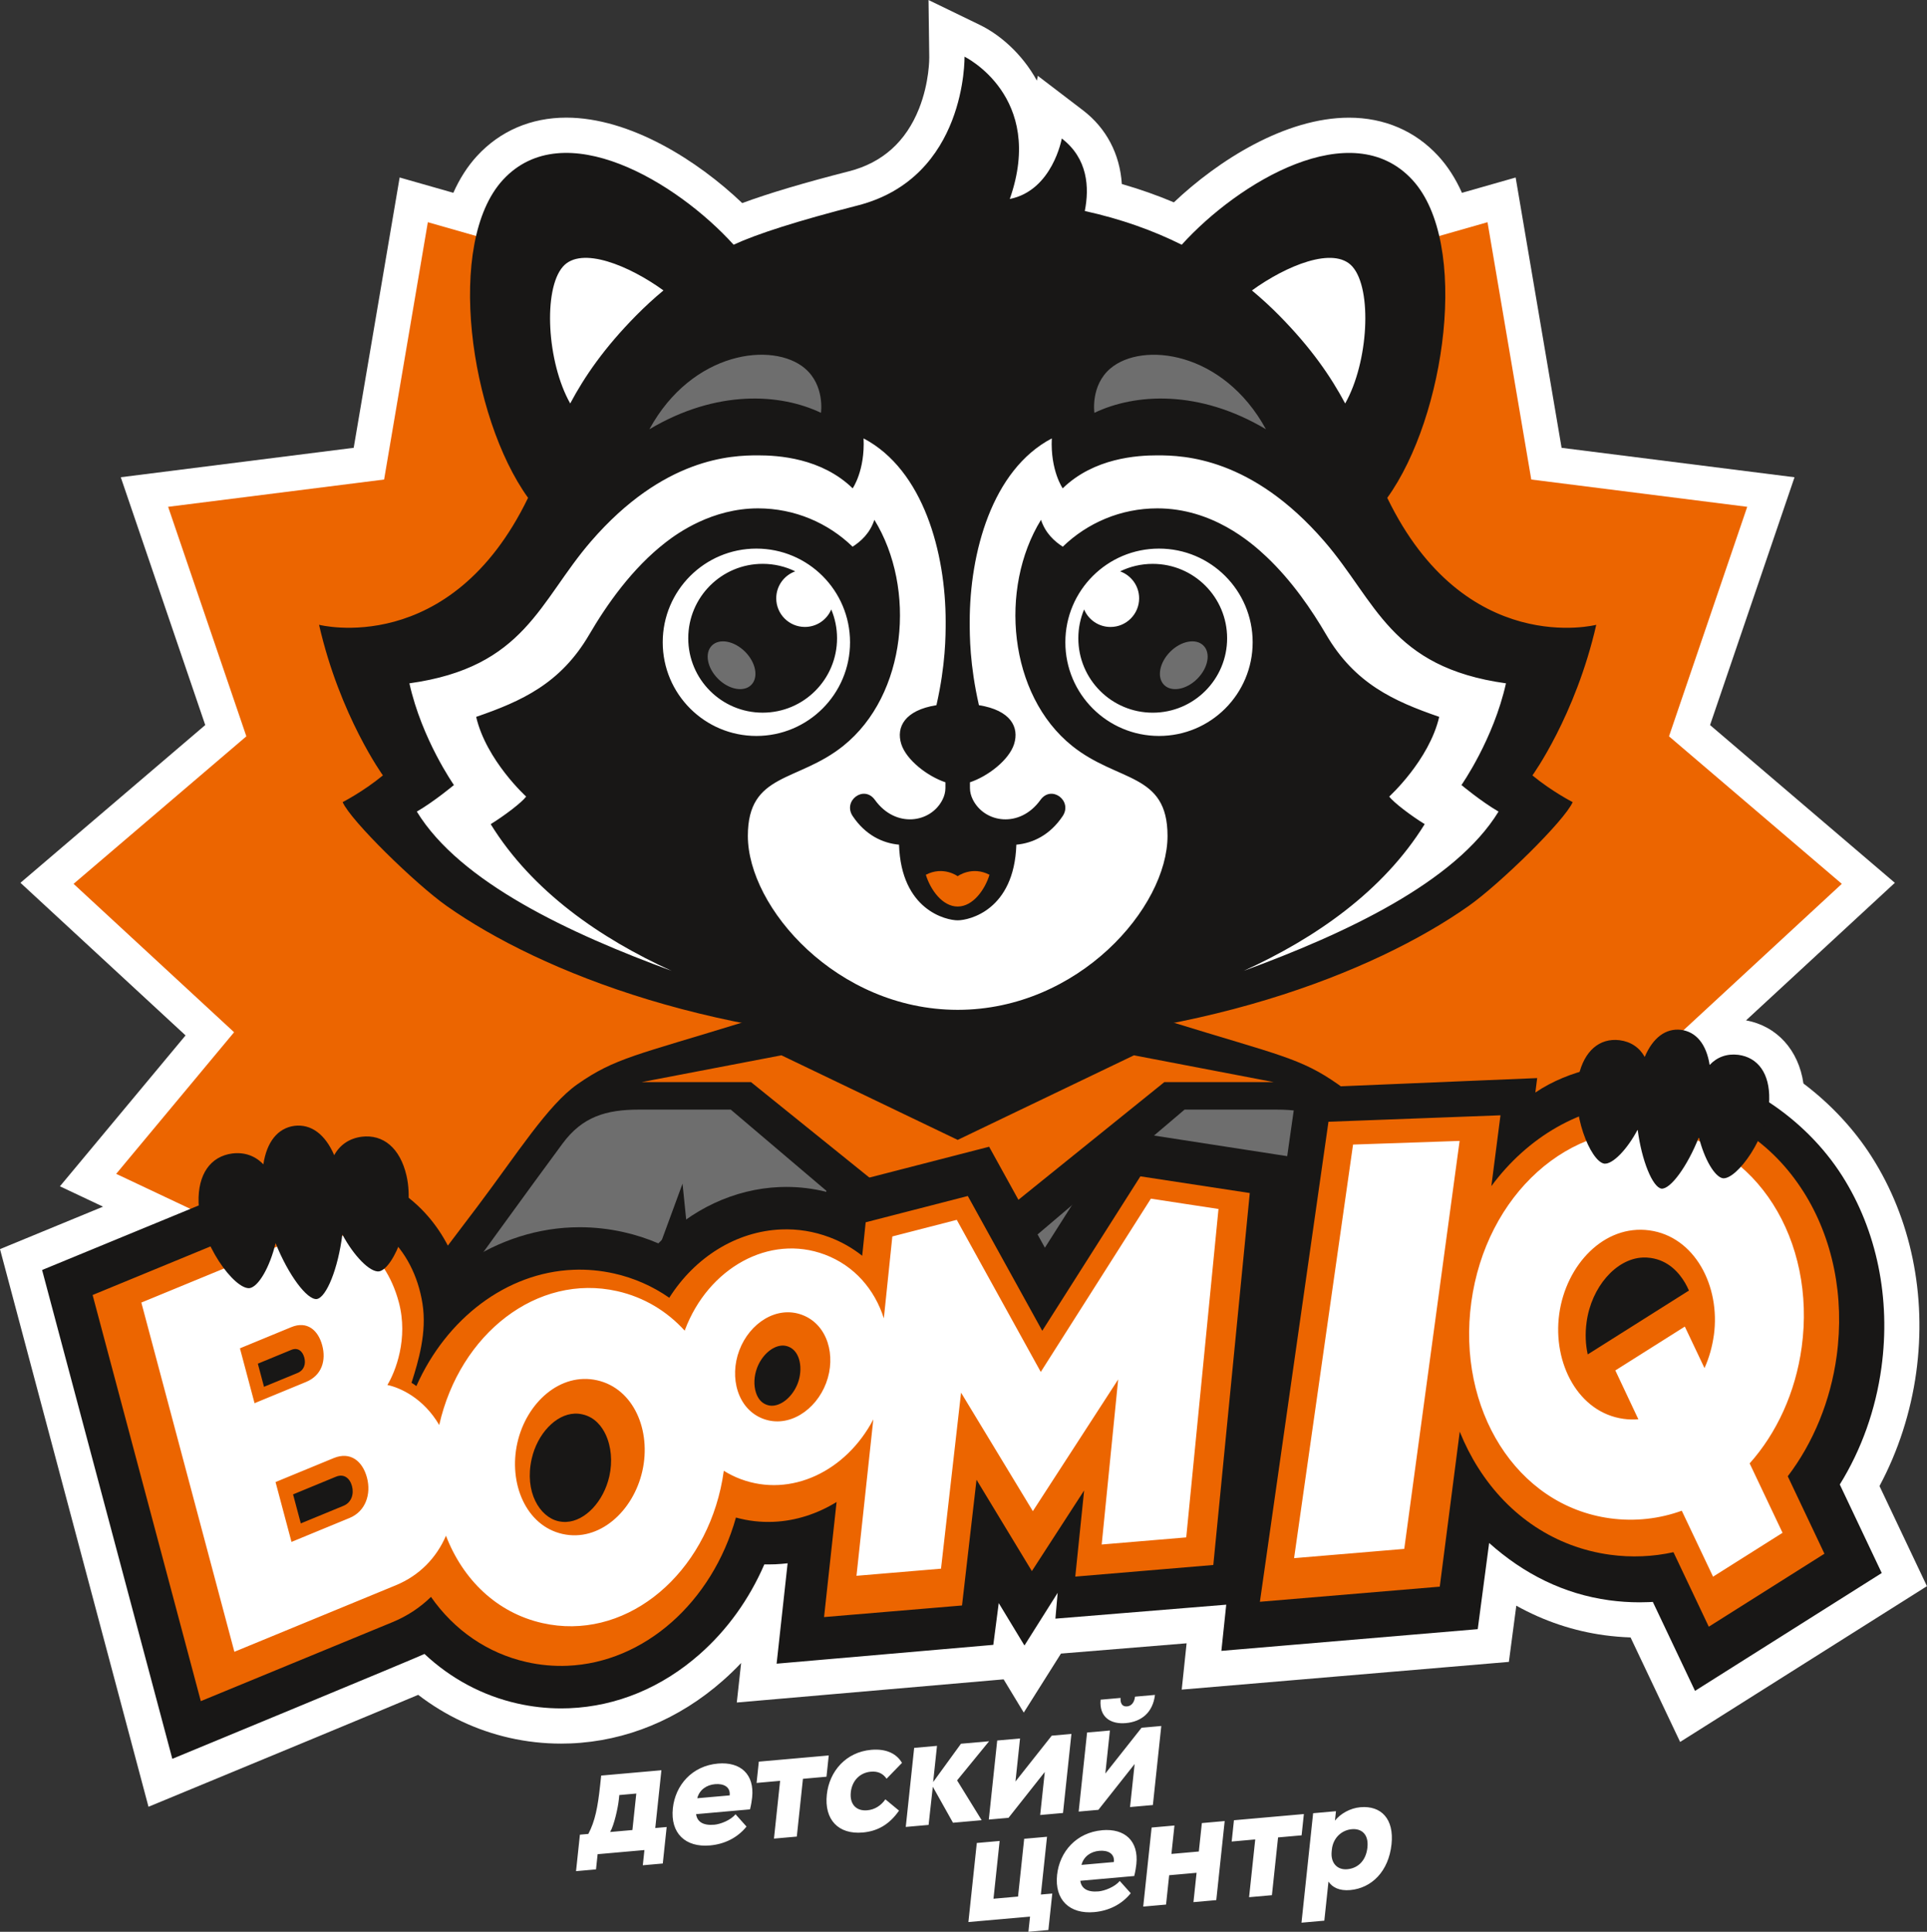 <?xml version="1.0" encoding="UTF-8"?> <svg xmlns="http://www.w3.org/2000/svg" id="_Слой_2" data-name="Слой 2" viewBox="0 0 809.42 811.28"><rect x="0" y="0" width="809.42" height="811.28" fill="#333333" stroke="none"/><defs><style> .cls-1 { fill: #fff; } .cls-2 { fill: #ec6500; } .cls-3 { fill: #181716; } .cls-4 { fill: #6e6e6e; } </style></defs><g id="_Слой_1-2" data-name="Слой 1"><g><path class="cls-1" d="M0,524.58l43.28-17.83-18.11-8.55,52.77-63.37L8.59,370.74l77.62-66.25-35.48-104.07,97.84-12.36,19.3-113.52,22.55,6.43c2.68-6.01,6.03-11.21,9.99-15.51,9.7-10.5,22.65-16.06,37.45-16.06,26.85,0,55.25,18.08,73.91,35.89,10.92-4.05,25.98-8.54,44.86-13.36,14.01-3.58,23.9-12.44,29.41-26.32,4.37-11.02,4.3-21.16,4.29-21.58l-.31-24.02,21.61,10.48c8.19,3.99,17.59,11.89,23.91,23.37l.38-2.02,19.09,14.57c9.74,7.49,15.4,18.33,16.21,30.87,7.56,2.17,14.89,4.75,21.86,7.7,18.64-17.67,46.9-35.56,73.57-35.56,14.81,0,27.76,5.55,37.45,16.05,3.96,4.3,7.31,9.5,9.99,15.51l22.55-6.43,19.3,113.52,97.84,12.36-35.48,104.07,77.62,66.25-62.51,57.77c12.95,2.35,22.11,12.48,24.11,26.5,11.45,8.63,21.36,19.26,28.74,30.89,16.46,25.9,23.08,58.02,18.65,90.42-2.29,16.72-7.61,33.17-15.44,47.75l19.93,42.05-103.67,65.42-20.82-43.89c-3.68-.13-7.36-.44-10.99-.93-12.99-1.78-25.41-5.94-37-12.4l-3.12,23.6-137.42,11.64,2.05-19.45-52.77,4.32-15.63,24.78-8.46-13.96-112.08,9.73,1.82-16.59c-2.43,2.56-4.97,5.02-7.62,7.35-18.48,16.31-40.61,25.45-63.99,26.42-1.31,.05-2.67,.08-4.03,.08-7.26,0-14.55-.81-21.66-2.42-13.81-3.12-27-9.33-38.35-18.06-18.96,7.98-63.02,26.22-97.66,40.54l-15.62,6.46L0,524.58Z"></path><g><polygon class="cls-2" points="706.21 433.5 773.64 371.18 701.05 309.23 733.91 212.84 643.2 201.38 624.82 93.32 506.36 127.1 402.27 85.73 298.18 127.1 179.71 93.32 161.34 201.38 70.62 212.84 103.48 309.23 30.9 371.18 98.33 433.5 48.8 492.97 119.5 526.34 109.94 612.96 209.17 590.2 290.69 658.7 402.27 595.1 513.84 658.7 595.37 590.2 694.59 612.96 685.03 526.34 755.73 492.97 706.21 433.5"></polygon><g><path class="cls-4" d="M103,641.26c16.78-21.6,133.41-176.02,142.18-182.17,12.03-8.44,104.95-30.59,157.08-30.59s145.05,22.15,157.08,30.59c8.77,6.15,125.4,160.57,142.18,182.16H103Z"></path><polygon class="cls-2" points="313.85 459.05 269.45 459.05 268.59 449.94 328.86 438.4 402.27 473.62 475.68 438.4 535.95 449.94 535.08 459.05 490.69 459.05 402.27 530.34 313.85 459.05"></polygon><path class="cls-3" d="M603.98,506.67c-16.81-22.32-29.56-42.63-41.99-51.34-15.8-11.07-24.89-12.22-70.19-26.21-12.57-3.88-166.49-3.88-179.06,0-45.3,13.99-54.39,15.14-70.19,26.21-12.43,8.71-25.18,29.02-41.99,51.34-42.49,56.42-106.94,139.18-106.94,139.18H710.92s-64.45-82.76-106.94-139.18Zm-275.74-63.48l74.03,35.52,74.03-35.52,58.78,11.26h-46.02l-86.8,69.99-86.8-69.99h-46.02l58.78-11.26Zm189.61,53.9l-14.07,137.93h-203.02l-14.07-137.93-50.7,137.93H124.23s85.84-119.36,112.11-154.83c8.29-11.19,18.18-14.2,32.1-14.2h38.51l95.31,80.92,95.31-80.92h38.51c13.92,0,23.82,3.01,32.1,14.2,26.27,35.47,112.11,154.83,112.11,154.83h-111.76l-50.7-137.93Z"></path></g><g><path class="cls-1" d="M402.27,433.73c-45.19,0-88.43-6.16-128.54-18.3-32.27-9.77-61.9-23.51-83.44-38.7-11.26-7.94-32.65-28.69-39.9-38.22,3.44-2.04,8.46-5.27,13.38-9.32l3.33-2.74-2.53-3.49c-.16-.23-15.58-21.85-24.43-55,1.85,.17,4,.28,6.4,.28,19.33,0,55.35-7.43,79.42-57.16l1.19-2.46-1.6-2.22c-11.43-15.88-20.14-41.73-22.73-67.46-2.74-27.19,1.58-49.18,11.86-60.31,6.01-6.51,13.81-9.81,23.19-9.81,22.9,0,50.72,19.2,66.89,37.05l2.27,2.5,3.07-1.42c9.82-4.55,27.1-10.01,51.36-16.21,20.24-5.18,35.02-18.47,42.75-38.43,2.98-7.7,4.37-14.97,5-20.25,8.12,6.76,20.37,22.27,10.63,50l-2.67,7.61,7.91-1.58c8.72-1.75,15.91-7.4,20.79-16.36,.9-1.66,1.65-3.29,2.26-4.8,3.7,5.4,4.72,12.36,3.05,20.8l-.88,4.41,4.39,.97c14.29,3.15,27.63,7.79,39.64,13.79l3.12,1.56,2.34-2.58c16.17-17.84,43.99-37.05,66.89-37.05,9.38,0,17.18,3.3,23.19,9.81,10.28,11.13,14.6,33.12,11.86,60.31-2.59,25.73-11.3,51.58-22.73,67.46l-1.6,2.22,1.19,2.46c24.07,49.74,60.09,57.16,79.42,57.16,2.4,0,4.55-.12,6.4-.28-8.85,33.14-24.27,54.77-24.43,55l-2.52,3.49,3.32,2.74c4.93,4.06,9.95,7.28,13.38,9.32-7.24,9.53-28.63,30.28-39.9,38.22-21.54,15.18-51.17,28.93-83.44,38.7-40.11,12.14-83.36,18.3-128.54,18.3Z"></path><path class="cls-2" d="M402.27,352.1s-6.97-.72-17.27,4.15c1.07,25.45,14.42,27.62,17.27,27.62s16.2-2.17,17.27-27.62c-10.3-4.87-17.27-4.15-17.27-4.15"></path><path class="cls-4" d="M320.61,287.98c-3.59,5.3-12.25,5.71-19.34,.9-7.08-4.8-9.91-12.99-6.32-18.3,3.59-5.3,12.25-5.71,19.33-.9,7.08,4.8,9.91,12.99,6.32,18.3Zm188.96-17.39c-3.59-5.3-12.25-5.71-19.33-.9-7.08,4.8-9.91,12.99-6.32,18.3,3.59,5.3,12.25,5.71,19.34,.9,7.08-4.8,9.91-12.99,6.32-18.3Z"></path><path class="cls-3" d="M670.5,262.4s-55.1,14.23-87.79-53.32c24.51-34.07,34.84-107.22,10.52-133.57-25.51-27.63-72.99,.93-96.86,27.27-12.05-6.02-25.54-10.82-40.71-14.17,1.96-9.87,1.3-22.03-9.66-30.45,0,0-3.89,21.82-21.85,25.41,15.15-43.13-19.01-59.77-19.01-59.77,0,0,.99,50.75-44.84,62.48-25.32,6.48-42.41,11.98-52.15,16.49-23.87-26.34-71.35-54.9-96.86-27.27-24.32,26.34-13.99,99.49,10.52,133.57-32.69,67.55-87.79,53.32-87.79,53.32,8.75,38.29,26.82,63.25,26.82,63.25-8.26,6.8-16.91,11.22-16.91,11.22,3.36,7.78,30.68,34.45,43.7,43.62,39.41,27.78,115.06,57.84,214.63,57.84s175.22-30.05,214.63-57.84c13.02-9.18,40.34-35.84,43.7-43.62,0,0-8.65-4.42-16.91-11.22,0,0,18.07-24.96,26.82-63.25Zm-102.39-150.39c8.35,9.54,6.74,40.07-3.08,57.44-6-11.24-14.24-23.31-27.71-36.95-3.62-3.67-7.44-7.18-11.46-10.52,14.24-10.33,34.49-18.84,42.26-9.97Zm-152.48,255.36c-1.89,6.16-6.88,13.34-13.37,13.34s-11.48-7.17-13.37-13.34c7.35-3.84,13.37,.6,13.37,.6,0,0,6.02-4.44,13.37-.6ZM236.42,112c7.76-8.87,28.02-.36,42.26,9.97-4.03,3.34-7.84,6.86-11.46,10.52-13.47,13.64-21.71,25.7-27.71,36.95-9.82-17.37-11.43-47.91-3.08-57.44Zm393.03,228.83c-18.2,29.76-64.41,51.26-107.04,66.89,29.98-13.66,58.53-33.35,76.02-61.62-5.67-3.48-13.03-9.05-14.9-11.58,0,0,16.75-15.22,21-33.47-19.15-6.61-35.47-13.99-47.51-34.58-5.92-10.13-14.25-22.44-25.03-32.64-6.64-6.28-22.9-20.34-45.84-20.34-15.45,0-29.45,6.14-39.74,16.1-3.43-2.21-7.3-5.63-9.14-11.29-17.71,28.75-13.71,73.48,13.07,94.95,19.22,15.4,40.07,11.15,40.07,37.78,0,30.1-37.41,72.99-88.01,73.06-.04,0-.09,0-.13,0h0s0,0,0,0c-.04,0-.09,0-.13,0-50.6-.08-88.01-42.96-88.01-73.06,0-26.64,20.85-22.38,40.07-37.78,26.78-21.46,30.78-66.2,13.07-94.95-1.84,5.66-5.71,9.09-9.14,11.29-10.29-9.96-24.29-16.1-39.74-16.1-19.33,0-33.85,10.48-38.61,14.15-14.34,11.05-25.07,26.55-32.26,38.84-12.03,20.59-28.36,27.97-47.51,34.58,4.25,18.25,21,33.47,21,33.47-1.87,2.53-9.23,8.1-14.9,11.58,17.49,28.28,46.04,47.96,76.02,61.62-42.62-15.63-88.84-37.13-107.04-66.89,7.37-4.29,15.58-11.16,15.58-11.16,0,0-13.45-19.13-18.7-42.71,48.6-6.74,54.48-34.42,76.27-59.61,30.49-35.24,59.04-36.13,70.14-36.13,8.46,0,26.61,1.07,39.78,13.85,0,0,5.21-7.46,4.58-20.97,25.23,13.27,34.48,48.23,34.48,76.9,0,5.95,0,18.09-3.87,35.14-13.37,2.13-17,9.25-14.78,16.31,2.13,6.75,11.1,13.6,18.55,16.07v2.42c0,1.72-.46,3.36-1.2,4.83-4.89,9.84-19.73,12.22-28.42,.15-4.63-6.43-13.63,.39-9.31,6.83,5.3,7.89,12.45,11.33,19.44,11.97,.9,27.51,19.83,31.77,24.64,31.77s23.74-4.26,24.64-31.77c6.99-.63,14.14-4.08,19.44-11.97,4.32-6.43-4.69-13.26-9.31-6.83-8.68,12.07-23.53,9.69-28.42-.15-.73-1.47-1.2-3.12-1.2-4.83v-2.42c7.45-2.46,16.42-9.31,18.55-16.07,2.22-7.06-1.41-14.18-14.78-16.31-3.88-17.05-3.87-29.19-3.87-35.14,0-28.67,9.25-63.63,34.48-76.9-.63,13.52,4.58,20.97,4.58,20.97,13.17-12.78,31.32-13.85,39.78-13.85,11.11,0,39.66,.89,70.14,36.13,21.8,25.19,27.67,52.87,76.27,59.61-5.25,23.58-18.7,42.71-18.7,42.71,0,0,8.21,6.87,15.58,11.16Zm-142.62-31.76c-21.73,0-39.34-17.61-39.34-39.34s17.61-39.34,39.34-39.34,39.34,17.61,39.34,39.34-17.61,39.34-39.34,39.34Zm-208.46-39.34c0-21.72,17.61-39.34,39.34-39.34s39.34,17.61,39.34,39.34-17.61,39.34-39.34,39.34-39.34-17.61-39.34-39.34Zm205.81-32.93c-4.91,0-9.55,1.13-13.69,3.15,4.65,1.66,7.99,6.09,7.99,11.32,0,6.64-5.38,12.03-12.03,12.03-4.98,0-9.26-3.03-11.08-7.35-1.57,3.72-2.43,7.81-2.43,12.1,0,17.26,13.99,31.25,31.25,31.25s31.25-13.99,31.25-31.25-13.99-31.25-31.25-31.25Zm18.74,48.26c-4.57,4.57-10.81,5.72-13.95,2.58s-1.98-9.38,2.58-13.95c4.57-4.57,10.81-5.72,13.95-2.58,3.14,3.14,1.98,9.38-2.59,13.95Zm-151.33-17.02c0-4.29-.87-8.38-2.43-12.1-1.82,4.32-6.1,7.35-11.08,7.35-6.64,0-12.03-5.38-12.03-12.03,0-5.22,3.33-9.65,7.98-11.32-4.13-2.02-8.78-3.15-13.69-3.15-17.26,0-31.25,13.99-31.25,31.25s13.99,31.25,31.25,31.25,31.25-13.99,31.25-31.25Zm-36.04,19.6c-3.14,3.14-9.38,1.98-13.95-2.58-4.57-4.57-5.72-10.81-2.59-13.95,3.14-3.14,9.38-1.98,13.95,2.58,4.57,4.57,5.72,10.81,2.59,13.95Z"></path><path class="cls-4" d="M531.77,180.28c-28.25-16.82-55.07-15.04-72.08-6.91,0,0-1.71-11.47,6.73-18.64,13.39-11.37,47.36-7.36,65.34,25.56Zm-193.66-25.56c-13.39-11.37-47.36-7.36-65.34,25.56,28.25-16.82,55.07-15.04,72.07-6.91,0,0,1.71-11.47-6.73-18.64Z"></path></g><g><g><path class="cls-3" d="M772.78,623.41l17.63,37.2-78.43,49.49-17.72-37.36c-.59,.04-1.18,.07-1.76,.09-1.27,.05-2.56,.08-3.84,.08-4.23,0-8.51-.29-12.69-.86-19.1-2.61-35.88-11.03-50.47-24.06l-4.79,36.19-107.68,9.12,2.04-19.4-71.76,5.87,.95-10.84-13.95,22.12-10.8-17.82-2.28,17.54-91.02,7.91,4.62-42.16c-1.74,.2-3.47,.34-5.21,.42-.95,.04-1.92,.06-2.87,.06-.57,0-1.13,0-1.7-.02-6.34,14.63-15.55,27.47-27.13,37.69-15.91,14.04-34.86,21.9-54.8,22.72-1.13,.05-2.28,.07-3.42,.07-6.16,0-12.35-.69-18.39-2.06-14.64-3.3-28.05-10.51-39.01-20.81-2.16,1.17-105.92,44.05-105.92,44.05l-54.7-205.29,89.42-36.84c6.3-2.6,16.47-5.45,23.71-5.89,1.34-.08,2.69-.12,4.01-.12,15.68,0,29.81,5.53,40.86,16,7.47,7.08,13.05,15.98,16.48,26.15,14.39-10.55,30.94-16.49,47.92-17.19,1.13-.05,2.28-.07,3.42-.07,6.18,0,12.39,.69,18.46,2.06,5.03,1.13,9.9,2.71,14.58,4.72,13.72-14.26,31.86-22.86,50.88-23.65,.96-.04,1.93-.06,2.88-.06,5.67,0,11.28,.69,16.77,2.07l.14-1.36,68.26-17.59,23.43,42.41,31.36-49.34,70.42,10.89,4.08-28.57,100.92-4.22-.77,6.07c14.75-9.98,32.6-12.27,41.54-12.18,1.26,.01,2.54-.08,3.8-.08,4.22,0,8.49,.29,12.69,.87,27.82,3.8,55.21,21.77,70.87,46.42,14.58,22.95,20.43,51.53,16.47,80.47-2.42,17.71-8.41,34.48-17.48,49.09Z"></path><g><path class="cls-2" d="M437.8,558.89l-31.28-56.62-42.9,11.05-1.46,14.05c-4.12-3.26-8.74-5.89-13.74-7.77-6.54-2.46-13.37-3.57-20.3-3.28-18.85,.78-36.2,11.66-47,28.69-6.96-4.85-14.77-8.3-23.12-10.18-5.68-1.28-11.47-1.81-17.22-1.57-28.07,1.16-53.26,20.45-65.89,48.84-1.18-.85-.85-.68-2.03-1.38,2.92-9.2,6.5-21.13,4.61-33.2-3.71-23.6-21.14-40.6-45.62-39.13-4.85,.29-13.18,2.59-17.99,4.58l-74.96,30.88,45.45,170.56,80.44-33.14c6.2-2.55,11.66-6.14,16.24-10.64,9.77,14,23.77,23.67,40.18,27.37,5.65,1.28,11.42,1.8,17.15,1.56,32.29-1.34,60.78-26.66,70.77-62.25,5.13,1.42,10.4,2.02,15.73,1.8,9.34-.39,18.42-3.33,26.54-8.33l-5.26,48.33,57.95-4.87,6.09-52.81,23.25,38.37,21.95-33.86-3.72,36.17,57.98-4.88,15.32-156.2-45.95-7.01-41.23,64.88Zm-326.91,23.51l-2.59-9.71,4.95-2.04,2.11-.87,2.04-.84h0l4.95-2.04c2.77-1.14,4.74,.5,5.47,3.23,.71,2.65-.05,5.31-2.88,6.48l-9.1,3.75-4.95,2.04Zm33.44,49.96l-11.11,4.58-6.87,2.83-3.25-12.19,6.14-2.53,11.84-4.88c3.41-1.41,5.89,.62,6.78,3.97,.89,3.35-.27,6.88-3.54,8.22Zm111.61-12.37c-2.39,10.6-10.17,18.83-18.1,19.16-1.09,.05-2.2-.06-3.29-.3-7.84-1.77-14.36-12.29-11.22-26.21,2.37-10.49,10.1-18.65,17.99-18.97,1.11-.05,2.23,.06,3.35,.31,5.3,1.19,8.2,5.23,9.7,8.4,2.38,5.03,2.96,11.46,1.57,17.62Zm79.17-39.11c-2,5.31-6.46,9.29-10.6,9.46-.88,.04-1.72-.1-2.57-.42-2.09-.79-3.57-2.5-4.41-5.08-1.01-3.12-.84-6.91,.48-10.41,1.97-5.24,6.39-9.17,10.49-9.34,.9-.04,1.76,.11,2.63,.43,5.12,1.93,6.19,9.5,3.98,15.36Z"></path><path class="cls-2" d="M757.44,500.35c-12.93-20.36-32.6-33.29-55.37-36.4-4.48-.61-9.02-.83-13.48-.64-24.67,1.02-46.95,14.23-62.16,34.81l3.83-29.74-72.25,2.71-28.8,201.59,75.55-6.35,8.39-65.09c2.13,5.3,4.7,10.37,7.73,15.15,12.93,20.45,32.6,33.42,55.36,36.53,4.48,.61,9.03,.83,13.52,.64,4.45-.18,8.84-.75,13.16-1.7l14.84,31.29,48.58-30.65-15.41-32.52c10.76-14.13,17.98-31.76,20.53-50.4,3.42-25.03-1.55-49.61-14-69.22Zm-90.53,68.45c-.91-4.06-1.15-8.63-.47-13.59,2.01-14.73,12.39-26.63,23.62-27.1,1.06-.04,2.14,0,3.21,.16,7.53,1.03,12.04,6.25,14.5,10.44,.61,1.04,1.16,2.13,1.65,3.27l-42.51,26.82Z"></path></g><path class="cls-1" d="M437.18,576.18l-35.3-63.89-27.06,6.97-3.57,34.38c-3.87-12.16-12.41-22.1-24.75-26.75-23.37-8.8-49.01,5.65-58.78,31.59-.04,.11-.08,.22-.12,.34-7.42-8.14-17.01-14.03-28.33-16.59-33.62-7.58-66.11,17.87-74.78,56.21-6.61-11.3-16.48-15.72-21.77-16.8,3.38-5.58,8.88-19.47,4.8-34.76-5.86-22-23.5-34.73-43.21-26.61l-64.94,26.75,39.08,146.66,67.76-27.91c10.12-4.17,17.15-11.66,21.12-20.82,7.06,18.35,21.29,32.35,40.51,36.68,33.64,7.59,66.19-18.09,74.84-56.47,.56-2.5,1.01-5,1.35-7.49,2.17,1.34,4.49,2.51,6.98,3.45,21.27,8.01,44.47-3.35,55.82-25.03l-7.07,65.68,35.51-2.99,8.42-73.92,30.15,49.76,35.84-55.31-6.92,69.32,35.51-2.99,13.55-137.92-28.4-4.33-46.25,72.77Zm-336.4-9.94l21.59-8.9c6.57-2.71,11.25,1.18,12.98,7.67,1.68,6.28-.11,12.6-6.84,15.37l-21.59,8.9-6.14-23.05Zm46.07,71.24l-24.41,10.06-6.7-25.14,24.41-10.06c7.04-2.9,12.15,1.27,13.99,8.19,1.84,6.91-.56,14.18-7.29,16.95m122.97-19.72c-3.82,16.93-18.14,29.91-33.55,26.44-15.4-3.47-22.77-21.34-18.95-38.28,3.82-16.93,18.1-29.72,33.5-26.25,15.41,3.47,22.82,21.16,19,38.09m77.19-36.94c-4.31,11.45-15.77,19.04-26.47,15.01-10.7-4.03-14.31-17.3-10-28.74,4.31-11.45,15.72-18.91,26.42-14.88,10.7,4.03,14.36,17.17,10.05,28.61m221.33-100.15l44.76-1.53-23.25,171.33-46.28,3.89,24.77-173.69Zm130.16-5.49c-39.49-5.4-74.35,26.83-80.48,71.63-6.13,44.8,18.77,85.42,58.26,90.82,10.52,1.44,20.84,.19,30.14-3.19l13.14,27.7,29.19-18.42-13.82-29.15c11.29-12.63,19.24-29.68,21.86-48.79,6.13-44.8-18.8-85.21-58.29-90.61m21.39,85.56c-.65,4.75-2,9.59-3.93,13.81l-8.26-17.43-29.19,18.42,9.67,20.52c-2.09,.16-4.15,.1-6.18-.18-19.01-2.6-29.89-23.36-27.06-44.02,2.83-20.66,18.88-37.74,37.89-35.14,19.01,2.6,29.89,23.36,27.07,44.02"></path></g><g><path class="cls-3" d="M730.09,442.98c-4.74-.56-8.85,.94-11.97,4.26-1.36-8.68-5.62-13.92-12.02-14.75-6.41-.75-11.82,3.29-15.25,11.38-2.22-3.98-5.85-6.42-10.58-7.03-8.36-.99-14.81,4.42-17.21,15.03-3.46,15.26,5.03,35.95,10.82,36.82,3.47,.34,9.56-5.89,14-14.29,1.71,13.09,6.27,24.19,10,24.78,3.76,.34,10.88-9.33,15.72-21.61,2.27,9.22,6.67,16.74,10.11,17.26,5.83,.56,19.09-17.45,19.44-33.09,.24-10.88-4.7-17.68-13.05-18.76Z"></path><path class="cls-3" d="M151.88,477.39c-5.15,.69-9.1,3.39-11.5,7.74-3.8-8.81-9.73-13.18-16.72-12.32-6.98,.95-11.6,6.69-13.04,16.17-3.43-3.6-7.93-5.2-13.09-4.56-9.11,1.23-14.45,8.69-14.12,20.56,.48,17.07,15.07,36.64,21.43,35.99,3.75-.59,8.5-8.82,10.92-18.9,5.35,13.37,13.19,23.87,17.29,23.48,4.07-.67,8.97-12.82,10.75-27.11,4.9,9.13,11.59,15.89,15.37,15.5,6.32-.99,15.45-23.63,11.57-40.26-2.7-11.56-9.76-17.42-18.88-16.29Z"></path></g></g></g><path class="cls-1" d="M277.81,743.43l-25.29,2.24-.43,4.02c-.99,9.26-2.15,15.18-4.97,20.49l-3.53,.31-1.63,15.32,8.39-.74,.68-6.38,19.66-1.74-.68,6.39,8.39-.74,1.63-15.33-4.79,.43,2.58-24.26Zm-12.17,25.11l-9.35,.83c1.75-3.07,3.3-10.35,3.63-13.48l.22-2.04,7.13-.63-1.63,15.32Zm91.73-15.77c-.49,4.6,2.01,7.92,6.92,7.48,3.24-.29,5.8-2.03,7.61-4.6l5.73,4.74c-4.07,5.86-9.05,8.64-15.23,9.19-10.31,.91-16.22-5.46-15.1-15.93,1.05-9.83,8.07-17.85,18.62-18.79,6.77-.6,10.9,1.94,12.95,5.49l-6.47,6.64c-1.49-2.14-3.57-3.22-6.63-2.95-4.31,.38-7.85,3.48-8.41,8.71Zm54.98,11.64l-12.05,1.07-8.48-15.12-1.77,16.03-9.59,.85,3.53-33.2,9.59-.85-1.62,15.2,11.69-16.09,11.81-1.04-13.44,16.43,10.33,16.73Zm2.99-.27l3.53-33.2,9.59-.85-1.92,18.07,15.23-19.25,8.27-.73-3.53,33.2-9.59,.85,1.93-18.07-15.23,19.25-8.27,.73Zm-113.79-23.51c-10.85,.96-17.88,9.05-18.92,18.75-1.11,10.47,5.24,16.55,15.61,15.63,6.05-.54,11.5-3.17,15.33-7.93l-4.62-5.16c-2.12,2.59-6.44,4.17-8.9,4.39-4.74,.42-7.23-1.26-7.66-4.44l22.65-2.01c.52-2.07,.77-3.86,.89-5.01,1.02-9.64-4.81-15.07-14.4-14.22Zm-8.67,14.56c.91-3.56,3.92-5.6,7.46-5.91,3.54-.31,6.54,1.07,6.15,4.71l-13.6,1.2Zm55.23-17.98l-.95,8.94-9.89,.88-2.58,24.26-9.59,.85,2.58-24.26-9.89,.88,.95-8.94,29.37-2.6Zm198.62,33.56l-9.89,.87-2.58,24.26-9.59,.85,2.58-24.26-9.89,.88,.95-8.94,29.37-2.6-.95,8.94Zm-41.9-5.15l9.59-.85-3.53,33.2-9.59,.85,1.31-12.32-11.51,1.02-1.31,12.32-9.59,.85,3.53-33.2,9.59-.85-1.27,11.94,11.51-1.02,1.27-11.94Zm66.54-6.65c-4.31,.38-8.37,2.76-10.63,5.62l.42-3.96-9.59,.85-4.89,45.97,9.59-.85,1.75-16.41c1.59,2.39,4.51,3.97,9.12,3.56,8.99-.8,16.15-7.82,17.36-19.25,1.12-10.54-4.26-16.32-13.13-15.54Zm3.01,16.87c-.63,5.87-4.26,8.79-8.46,9.16-4.26,.37-7.08-2.66-6.56-7.52l.08-.77c.53-4.98,4.19-8.15,8.39-8.52,4.08-.36,7.13,2.15,6.55,7.64Zm-113.02-15.78l-8.27,.73,3.53-33.2,9.59-.85-1.92,18.07,15.23-19.24,8.27-.73-3.53,33.2-9.59,.85,1.92-18.07-15.23,19.25Zm1.58,8.57c-10.85,.96-17.88,9.04-18.92,18.75-1.11,10.47,5.24,16.55,15.61,15.63,6.05-.54,11.5-3.17,15.33-7.93l-4.62-5.16c-2.11,2.59-6.44,4.17-8.9,4.39-4.73,.42-7.23-1.26-7.66-4.45l22.65-2.01c.52-2.07,.77-3.86,.89-5.01,1.03-9.64-4.81-15.07-14.4-14.22Zm-8.67,14.55c.91-3.56,3.92-5.6,7.46-5.91,3.53-.31,6.53,1.07,6.15,4.71l-13.6,1.2Zm-17.06,12.45l4.79-.42-1.63,15.32-8.39,.74,.68-6.38-25.89,2.29,3.53-33.2,9.59-.85-2.58,24.26,10.31-.91,2.58-24.26,9.59-.85-2.58,24.26Zm25.09-81.83l8.39-.74c-.16,2.04,.55,3.75,2.71,3.56,2.1-.19,3.12-1.99,3.35-4.09l8.39-.74c-.89,7.29-5.53,11.24-12.24,11.84-6.29,.56-11.26-2.42-10.59-9.81Z"></path></g></g></svg> 